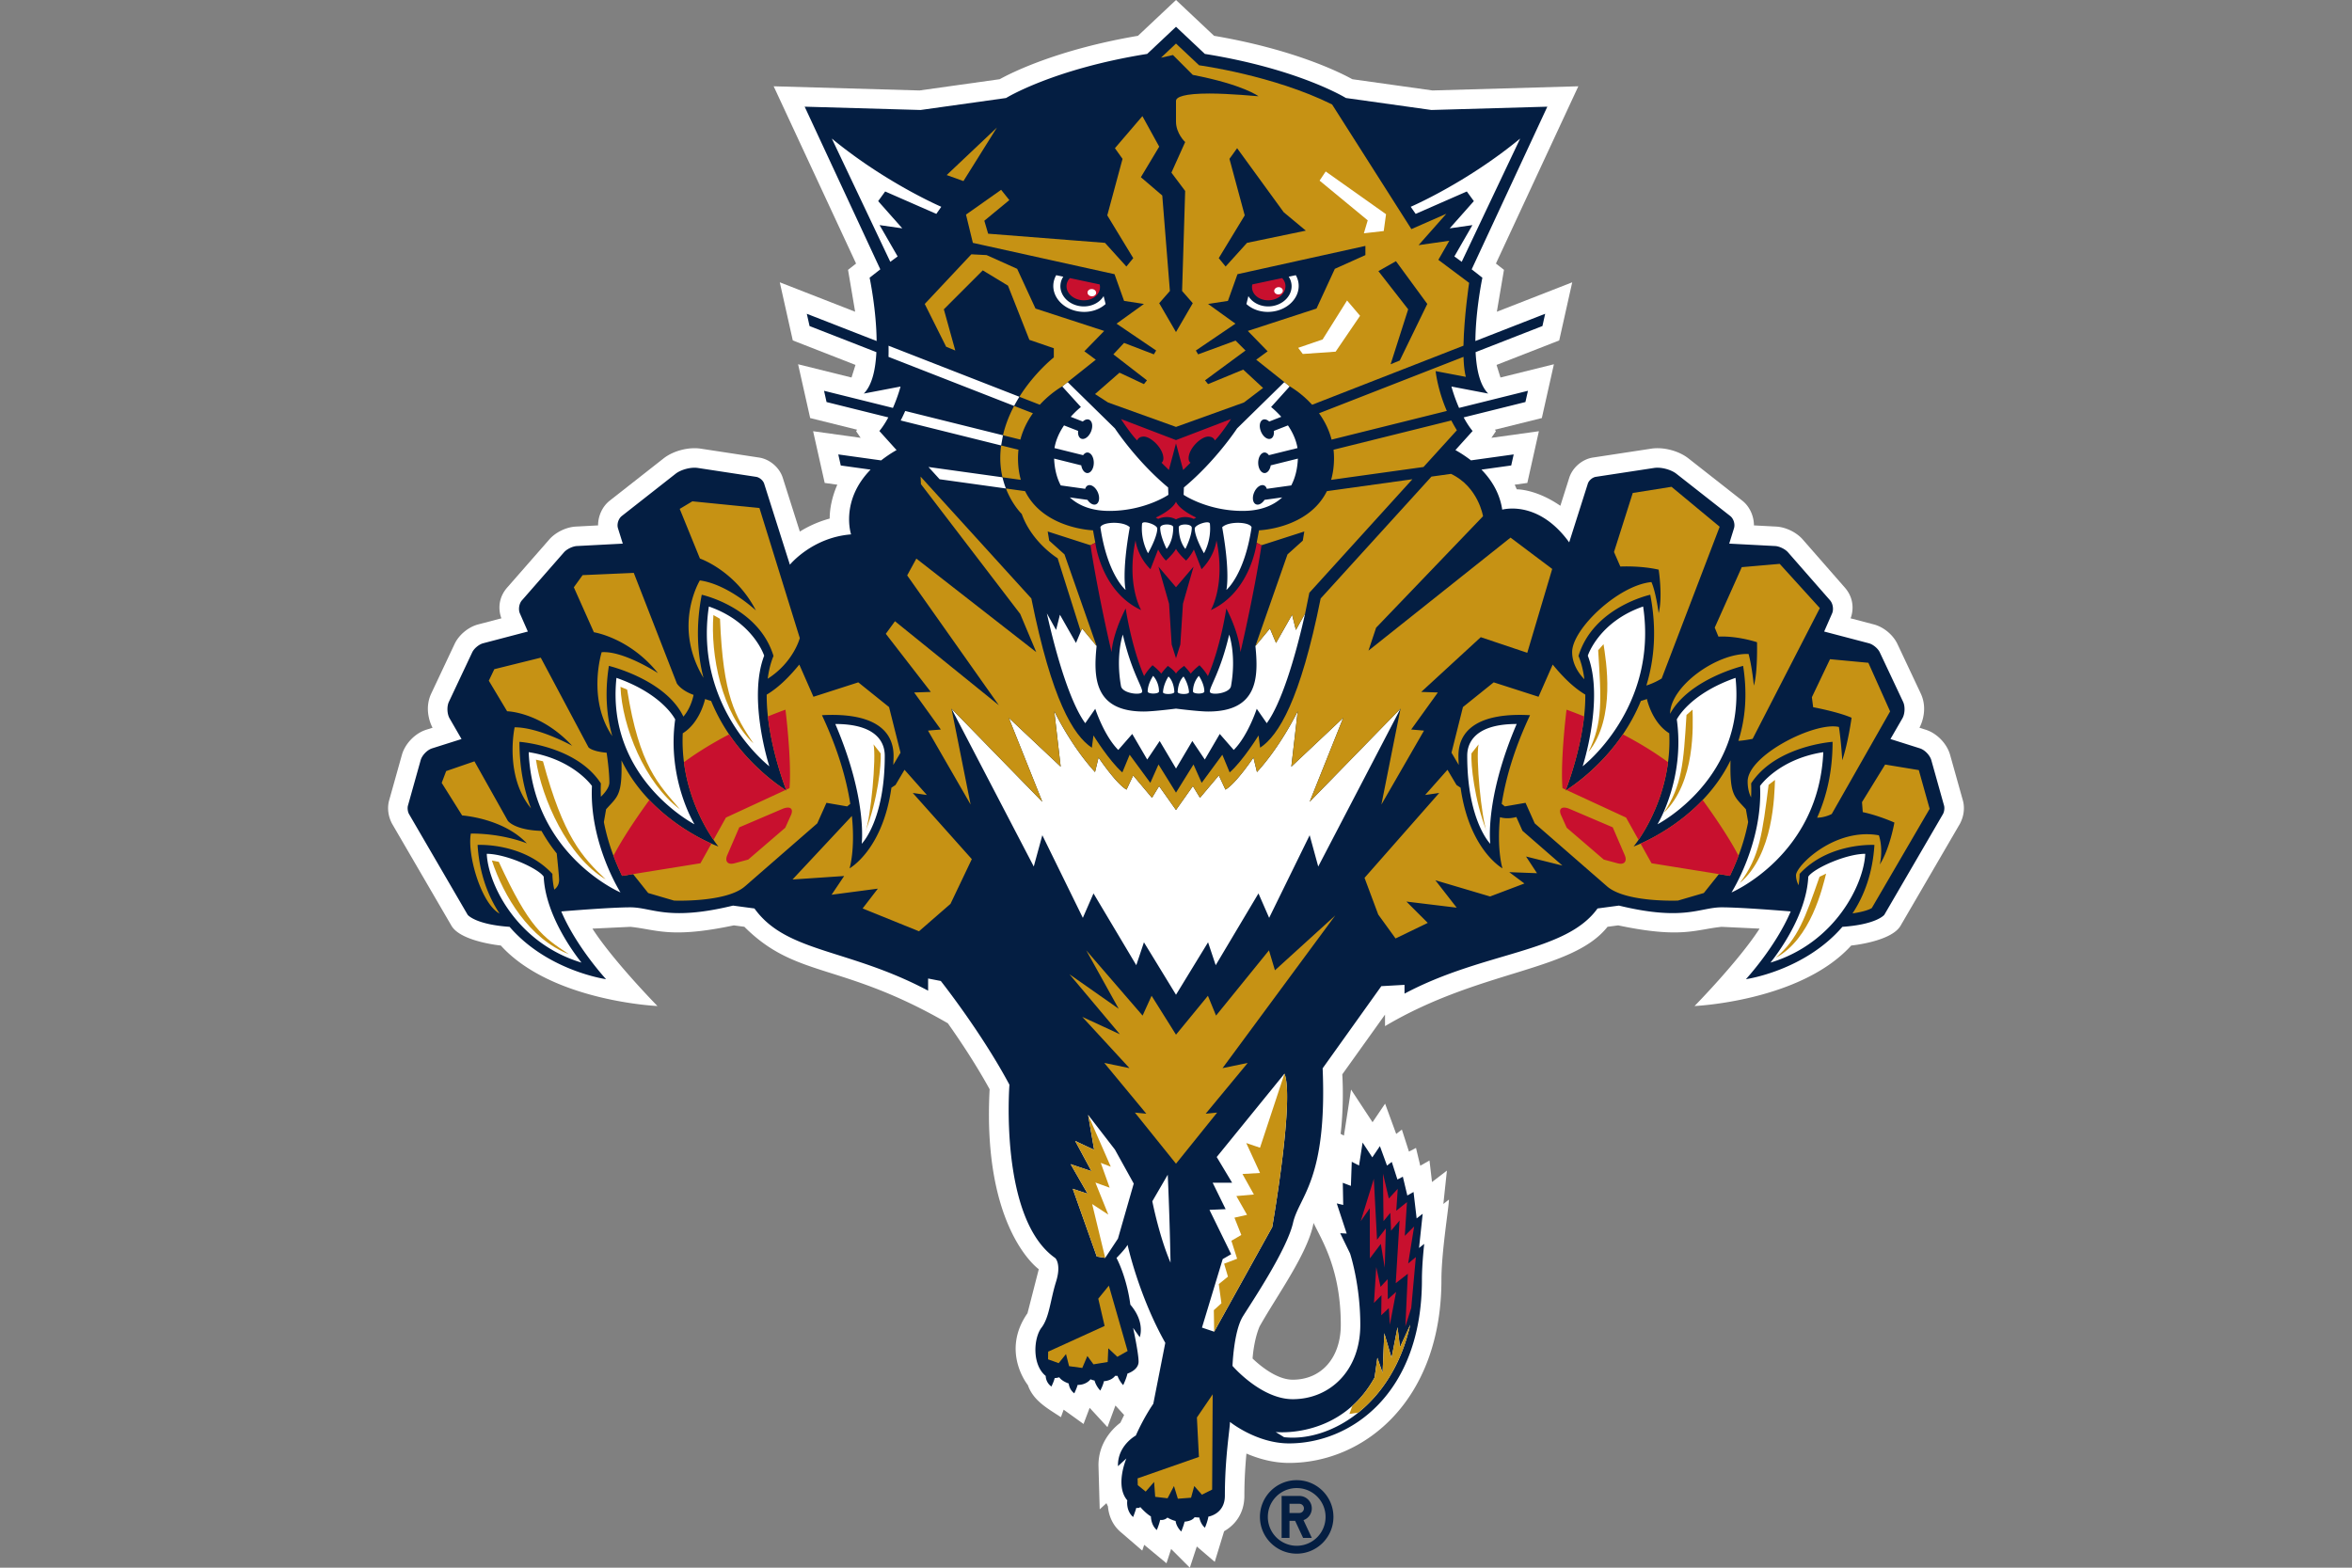 <svg xmlns="http://www.w3.org/2000/svg" viewBox="0 0 960 640" width="960" height="640" xml:space="preserve"><rect x="0" y="0" width="960" height="640" fill="#808080" stroke="none"/><path fill="#041E42" d="M529.265 604.271c-8.282 0-15.005 6.713-15.005 15.001 0 8.278 6.723 15.001 15.005 15.001 8.281 0 14.995-6.723 14.995-15 0-8.289-6.714-15.002-14.995-15.002zm0 26.783a11.772 11.772 0 0 1-11.782-11.782c0-6.51 5.264-11.774 11.782-11.774 6.51 0 11.78 5.264 11.78 11.774 0 6.512-5.27 11.782-11.78 11.782zm6.164-15.259a5.085 5.085 0 0 0-5.09-5.082h-7.229v17.123h3.213v-6.954h2.306l3.246 6.954h3.554l-3.39-7.252a5.095 5.095 0 0 0 3.39-4.789zm-5.09 1.872h-4.016v-3.747h4.015c1.033 0 1.878.839 1.878 1.875a1.878 1.878 0 0 1-1.878 1.872z"/><path fill="#FFF" d="M795.964 308.194c-1.286-4.61-5.368-8.83-9.93-10.281l-2.588-.82s3.923-6.77.526-13.992l-9.507-20.188c-1.767-3.734-5.628-6.95-9.624-7.993l-9.51-2.498s2.931-6.53-2.359-12.57l-17.16-19.61c-2.574-2.952-6.949-5.069-10.856-5.27l-9.062-.483c-.01-3.847-1.758-7.744-4.77-10.105l-21.958-17.239c-3.952-3.107-10.19-4.735-15.157-3.987l-23.831 3.633c-4.362.662-8.332 4.067-9.675 8.267l-3.624 11.427c-10.063-6.926-17.795-6.716-17.795-6.716l-.836-1.895 5.147-.715 4.721-21.116-19.386 2.697 1.85-2.704-.402-.61 19.142-4.755 4.924-21.964-21.805 5.41-1.606-5.142 25.582-9.995 5.308-23.731-30.764 12.017 2.903-17.103-3.283-2.57 33.639-72.368-59.526 1.706c-1.228-.17-30.035-4.217-32.73-4.595-5.232-2.896-24.02-12.2-56.44-17.719L480.005 0l-15.53 14.617c-32.417 5.519-51.206 14.823-56.438 17.72-2.687.377-31.504 4.424-32.725 4.594l-59.53-1.705 33.638 72.367-3.281 2.57 2.9 17.103-30.76-12.017 5.31 23.73 25.585 9.996-1.616 5.142-21.804-5.41 4.929 21.964 19.138 4.754-.392.61 1.845 2.705-19.395-2.697 4.734 21.116 5.148.715c-2.247 5.126-3.102 9.955-3.118 13.828a46.013 46.013 0 0 0-12.18 5.306l-6.964-21.95c-1.334-4.2-5.313-7.605-9.676-8.267L286 183.159c-4.97-.749-11.206.88-15.16 3.987l-21.958 17.238c-3.016 2.36-4.77 6.258-4.77 10.105l-9.071.483c-3.906.201-8.27 2.318-10.848 5.27l-17.167 19.61c-5.287 6.04-2.359 12.57-2.359 12.57l-9.51 2.498c-3.99 1.044-7.857 4.26-9.616 7.994l-9.508 20.187c-3.4 7.222.526 13.992.526 13.992l-2.586.82c-4.56 1.45-8.646 5.672-9.938 10.281l-5.19 18.516c-.903 3.22-.364 6.72 1.23 9.651l24.193 41.564c3.792 6.504 20.146 8.083 20.146 8.083 20.669 22.785 63.934 24.697 63.934 24.697s-18.014-18.353-26.54-31.598l15.513-.733c10.776 1.11 16.369 4.842 42.207-.596l4.29.576c21.314 21.314 39.47 14.214 82.969 39.342v-.07c5.187 7.314 11.662 17.084 17.142 27.05-3.069 57.214 20.063 73.475 20.063 73.475l-4.613 17.976c-10.947 15.683.145 29.313.145 29.313 2.237 6.41 7.994 9.501 13.506 13.116l1.111-3.065 8.12 5.843 2.49-6.599 7.272 7.89 3.25-8.84 3.554 3.878-1.534 3.158c-4.121 3.137-8.938 8.944-8.938 17.331l.502 18.041 2.744-2.523.619 1.321c.3 3.475 1.676 7.417 5.092 10.371l8.906 7.662.805-2.358 9.093 7.536 1.895-5.838L485.65 640l2.84-8.658 7.325 6.28 3.826-12.51c4.26-2.413 8.266-7.07 8.266-14.491 0-6.641.4-12.438.838-17.213 4.848 2.069 10.813 3.823 17.392 3.823 30.915 0 62.2-25.685 62.2-74.756 0-11.556 3.06-29.705 3.06-32.752l-2.275 1.786 1.453-13.62-6.083 4.67-1.03-8.792-3.763 2.136-1.739-7.268-2.879 1.494-2.886-8.983-2.32 1.78-4.528-12.37-5.126 7.582-8.773-13.333-2.903 18.797-1.358-.714s1.448-10.98.684-24.292l17.441-24.385v4.698c39.07-23.167 76.31-22.277 90.82-40.553l4.345-.578c25.832 5.438 31.424 1.705 42.205.596l15.508.733c-8.527 13.245-26.542 31.598-26.542 31.598s43.272-1.912 63.947-24.697c0 0 16.347-1.579 20.137-8.083l24.197-41.564c1.589-2.93 2.132-6.432 1.224-9.651l-5.19-18.516zm-248.703 232.68c0 13.39-7.877 22.383-19.61 22.383-6.132 0-12.704-5.098-16.392-8.648 0 0 .413-7.275 2.841-13.059 7.032-12.582 19.794-29.96 22.034-42.287 3.557 7.327 11.127 19.084 11.127 41.611"/><path fill="#041E42" d="m793.487 328.864-5.19-18.519c-.565-2.02-2.67-4.205-4.67-4.837l-12.014-3.802 4.87-8.437c1.052-1.821 1.18-4.867.287-6.767l-9.513-20.191c-.742-1.585-2.745-3.244-4.438-3.696l-18.263-4.794 3.242-7.405c.699-1.608.335-3.99-.82-5.318l-17.167-19.61c-1.15-1.319-3.524-2.481-5.274-2.574l-18.73-.983 1.951-6.28c.523-1.669-.166-3.927-1.552-5.002l-21.963-17.237c-2.2-1.729-6.271-2.8-9.044-2.38l-23.82 3.632c-1.388.204-2.868 1.472-3.291 2.81l-7.603 23.94c-11.706-16.15-24.834-13.957-27.332-13.356-.696-4.749-2.886-10.628-8.471-16.337l12.14-1.693 1.014-4.514-17.425 2.426a53.013 53.013 0 0 0-6.366-4.203l7.021-7.778c-1.379-1.675-2.603-3.609-3.65-5.56l25.203-6.267 1.034-4.594-28.116 6.99c-2.066-4.71-3.112-8.725-3.112-8.725l15.007 2.868c-3.415-3.419-4.801-9.864-5.147-16.912l27.28-10.654 1.118-5.005-28.487 11.123c.103-12.751 2.854-25.846 2.854-25.846l-4.367-3.415 30.88-66.407-47.32 1.35-34.89-4.892s-19.11-11.841-57.59-18.002l-11.76-11.074-11.765 11.074c-38.48 6.16-57.595 18.002-57.595 18.002l-34.894 4.892-47.316-1.35 30.875 66.407-4.36 3.415s2.757 13.095 2.858 25.846L329.31 128.1l1.122 5.005 27.278 10.654c-.341 7.048-1.728 13.493-5.141 16.912l15-2.868s-1.044 4.015-3.107 8.724l-28.12-6.989 1.026 4.594 25.21 6.262c-1.05 1.956-2.266 3.89-3.652 5.565l7.018 7.778c-2.41 1.356-4.441 2.778-6.299 4.213l-17.488-2.436 1.013 4.515 12.17 1.692c-12.52 12.804-7.958 26.438-7.958 26.438-15.924 1.238-24.977 12.373-24.977 12.373l-10.494-33.058c-.425-1.338-1.906-2.606-3.293-2.81l-23.822-3.632c-2.773-.42-6.845.651-9.048 2.38l-21.954 17.237c-1.378 1.075-2.082 3.333-1.562 5.003l1.96 6.279-18.73.983c-1.746.093-4.127 1.255-5.277 2.573l-17.17 19.611c-1.152 1.327-1.52 3.71-.82 5.318l3.25 7.405-18.268 4.794c-1.692.452-3.688 2.11-4.435 3.696l-9.517 20.191c-.89 1.9-.767 4.946.282 6.767l4.872 8.437-12.006 3.802c-2.003.632-4.11 2.818-4.676 4.838l-5.184 18.518c-.285 1.003-.09 2.588.444 3.49l23.928 41.116s3.066 3.939 17.11 4.904c15.577 18.038 39.382 21.374 39.382 21.374s-12.066-13.036-18.287-27.661c4.78-.395 20.746-1.672 28.226-1.672 8.854 0 15.273 5.763 41.884-.71l8.738 1.172c13.01 18.149 38.373 16.253 70.884 33.556v-4.964l5.177 1.01s16.587 20.95 28.014 42.355c0 0-4.265 54.711 18.734 70.784 0 0 2.533 2.453.31 9.571-2.39 7.654-2.73 14.605-5.95 18.813-3.223 4.22-3.965 15.081 1.716 19.717 0 0-.07 2.619 2.323 4.322 0 0 1.07-2.155 1.325-3.447 0 0 1.027-.031 1.872-.33 0 0 .84 1.478 3.87 2.543 0 0 .16 2.48 2.275 4.01 0 0 1.073-2.227 1.358-3.447 0 0 3.16.26 5.284-2.291 0 0 .569.307 1.634.526 0 0 .428 2.025 2.333 4.094 0 0 1.174-2.187 1.48-3.838 0 0 3.008-.068 4.597-2.204 0 0 .434.067.96.018 0 0 .574 1.91 2.31 3.8 0 0 1.329-2.742 1.738-4.72 0 0 4.547-1.378 4.547-4.869 0-3.48-2.233-13.795-2.233-13.795l2.695 3.821s2.403-6.013-3.827-13.291c-1.554-11.625-5.654-19.065-5.654-19.065s3.708-3.72 4.512-5.37c0 0 4.52 20.712 15.403 40.025l-4.894 24.885s-3.69 5.212-7.136 12.954c0 0-7.528 4.07-7.283 12.507l3.431-3.15s-4.778 11.155.377 17.102c0 0-.67 4.184 2.382 6.806 0 0 .85-2.155 1.3-3.75 0 0 1.01.295 1.62-.316 0 0 2.231 2.587 4.334 3.826 0 0-.008 3.544 2.415 5.557 0 0 .976-2.338 1.364-4.136 0 0 1.682.322 2.968-.957 0 0 1.689 1.04 3.345 1.398 0 0 .088 2.095 2.292 4.308 0 0 1.025-2.476 1.356-4.03 0 0 3.007-.139 4.08-1.808l1.96.132s.365 2.51 2.266 4.153c0 0 1.051-2.358 1.42-4.543 0 0 6.723-1.006 6.723-8.529 0-15.665 2.075-27.274 2.075-30.133 0 0 10.841 8.775 24.115 8.775 25.212 0 54.24-20.317 54.24-66.788 0-6.542.934-14.664.934-14.664l-2.11 1.67 1.484-13.968-2.465 1.896-1.268-10.784-2.533 1.43-1.83-7.673-2.213 1.146-2.305-7.177-1.948 1.493-2.9-7.938-3.103 4.584-3.961-6.037-1.45 9.38-2.968-1.547-.354 9.847-3.307-1.259.173 9.043-2.633-.625 4.053 12.311-2.651-.15 4.026 8.27s4.178 12.568 4.178 29.152c0 18.701-12.424 30.339-27.576 30.339-12.937 0-24.589-13.586-24.589-13.586s.483-14.197 4.283-20.29c3.809-6.097 17.932-27.164 20.428-38.118 2.505-10.946 14.006-17.29 12.082-63.082l23.955-33.539 9.463-.536v3.588c32.502-17.305 65.772-16.624 78.784-34.773l8.74-1.172c26.611 6.473 33.03.71 41.886.71 7.472 0 23.45 1.277 28.22 1.671-6.22 14.626-18.285 27.662-18.285 27.662s23.804-3.336 39.386-21.374c14.045-.965 17.105-4.905 17.105-4.905l23.935-41.115c.53-.903.729-2.487.445-3.49zm-556.139 64.114c-26.457-7.953-38.129-32.088-38.668-44.417 8.042.07 21.132 6.045 23.24 9.331.726 15.853 12.651 31.63 15.428 35.086zm-21.555-85.909c18.276 2.863 25.815 13.79 25.815 13.79-1.14 23.352 11.652 43.48 11.652 43.48s-35.69-15.208-37.466-57.27zm35.822-30.334c19 6.655 23.97 16.972 23.97 16.972-3.426 24.435 7.887 42.811 7.887 42.811s-36.216-18.662-31.857-59.783zm37.72-29.13c18.166 6.274 22.574 20.079 22.574 20.079-6.795 17.706 2.103 45.151 2.103 45.151s-30.887-23.746-24.677-65.23zm62.378 96.87s2.42-18.103-10.773-48.907c19.619 0 20.19 10.237 20.19 13.018 0 26.503-9.417 35.888-9.417 35.888zM551.98 573.93c3.306-2.967 6.419-6.752 9.07-11.56l1.145-8.073 2.132 6.215.685-16.248 2.965 10.108 2.437-12.538 1.001 8.16 4.198-9.187c-3.727 16.49-11.803 28.327-21.204 35.878-9.801 7.863-21.031 11.094-30.292 10.036l-3.44-2.105s17.311 1.932 31.303-10.686zm68.495-517.366-23.86 50.324-2.996-2.199 7.365-12.788-9.26 1.318 9.846-11.114-2.869-3.937-20.88 9.149-2.018-2.898s22.66-9.723 44.672-27.855zm-110.927 64.313c1.659 2.758 5.126 4.495 8.98 4.18 5.135-.44 9.006-4.374 8.632-8.8a7.263 7.263 0 0 0-1.144-3.297l2.877-.615a8.77 8.77 0 0 1 1.153 3.662c.474 5.672-4.597 10.716-11.333 11.27-3.923.338-7.537-.932-9.972-3.157l.807-3.243zm-26.328 78.127c13.038-10.854 21.708-24.105 21.708-24.105l19.3-18.918 2.19 1.755-7.607 8.431s1.909 1.481 4.152 3.997l-4.917 1.923c-.833-.753-1.779-1.094-2.56-.753-1.333.55-1.683 2.716-.8 4.856.892 2.144 2.684 3.437 4.015 2.886.969-.407 1.41-1.68 1.237-3.16l5.756-2.249c1.766 2.607 3.315 5.753 3.898 9.26l-11.693 2.898c-.466-.662-1.076-1.091-1.744-1.091-1.434 0-2.606 1.875-2.606 4.188 0 2.316 1.172 4.197 2.606 4.197 1.206 0 2.222-1.339 2.508-3.142l11.076-2.754c-.174 4.233-1.095 7.9-2.702 10.949l-9.983 1.387c-.191-.646-.555-1.149-1.088-1.376-1.31-.579-3.131.682-4.052 2.81-.93 2.12-.604 4.307.72 4.885 1.088.467 2.521-.323 3.504-1.816l7.2-1c-3.848 3.559-9.256 5.514-16.112 5.514-14.527 0-24.118-6.565-24.118-6.565l.112-3.007zm8.186 26.856s-3.764-6.53-3.764-10.061c0-1.622 6.047-3.57 6.203-1.966.652 6.964-2.439 12.027-2.439 12.027zm.158 56.415c0 1.172-4.627 1.14-4.627 0 0-3.953 2.395-6.36 2.395-6.36s2.232 3.194 2.232 6.36zm10.148-23.202s2.986 8.4.744 21.019c-.57 3.129-8.649 3.936-8.649 2.239 0-2.156 4.38-8.164 7.905-23.258zm-1.149-18.229s1.681-6.594-1.71-25.593c2.586-2.587 11.242-2.245 11.997 0-2.89 19.537-10.287 25.593-10.287 25.593zm-14.12-25.37c0 3.507-2.608 8.602-2.608 8.602s-2.703-2.85-2.703-8.825c0-1.497 5.31-1.593 5.31.223zm-3.366 60.707s2.018 2.928 2.227 6.417c0 1.03-4.622.92-4.622-.107.226-4.57 2.395-6.31 2.395-6.31zm-4.203-60.93c0 5.976-2.71 8.825-2.71 8.825s-2.608-5.095-2.608-8.602c0-1.816 5.318-1.72 5.318-.224zm.452 67.24c0 1.026-4.63 1.136-4.63.107.211-3.49 2.235-6.418 2.235-6.418s2.167 1.742 2.395 6.31zm-2.544-83.487.106 3.007s-9.584 6.566-24.106 6.566c-6.857 0-12.275-1.956-16.12-5.511l7.197.996c.988 1.493 2.415 2.283 3.506 1.816 1.321-.578 1.646-2.764.729-4.885-.933-2.128-2.746-3.389-4.065-2.81-.532.228-.895.73-1.086 1.376l-9.98-1.387c-1.613-3.057-2.533-6.72-2.709-10.955l11.078 2.76c.29 1.803 1.3 3.142 2.51 3.142 1.441 0 2.605-1.88 2.605-4.197 0-2.313-1.164-4.188-2.606-4.188-.67 0-1.277.43-1.737 1.09l-11.703-2.896c.585-3.508 2.13-6.654 3.9-9.26l5.756 2.249c-.17 1.48.274 2.753 1.24 3.16 1.333.55 3.123-.743 4.016-2.886.892-2.14.534-4.308-.797-4.857-.783-.34-1.73 0-2.56.753l-4.92-1.923c2.23-2.515 4.153-3.996 4.153-3.996l-7.635-8.414h.001l2.22-1.772 19.294 18.917s8.673 13.251 21.713 24.105zm-17.346 41.84s-7.396-6.056-10.29-25.593c.76-2.245 9.413-2.587 11.994 0-3.388 18.999-1.704 25.593-1.704 25.593zm-1.14 18.23c3.52 15.093 7.904 21.101 7.904 23.257 0 1.697-8.077.89-8.65-2.24-2.245-12.619.745-21.018.745-21.018zm7.848-45.241c.167-1.603 6.21.344 6.21 1.966 0 3.532-3.758 10.061-3.758 10.061s-3.093-5.063-2.452-12.027zm4.522 62.082s2.391 2.407 2.391 6.36c0 1.14-4.613 1.172-4.613 0 0-3.166 2.222-6.36 2.222-6.36zm-40.716-159.908a8.87 8.87 0 0 1 1.156-3.662l2.89.615a7.032 7.032 0 0 0-1.155 3.296c-.366 4.427 3.495 8.362 8.637 8.801 3.845.315 7.322-1.422 8.98-4.18l.802 3.243c-2.436 2.225-6.05 3.495-9.973 3.157-6.733-.554-11.81-5.598-11.337-11.27zm1.11 141.178 1.561-6.23 6.552 11.532 1.968-4.684v-.004l.526-1.227 5.919 7.157.003.01c-1.275 12.614-1.155 26.734 19.265 26.734 3.938 0 13.146-1.18 13.146-1.18s9.216 1.18 13.147 1.18c20.422 0 20.542-14.12 19.267-26.734l5.929-7.164 2.488 5.917 6.55-11.536 1.552 6.231 3.77-6.762c-4.22 18.95-9.898 36.973-15.66 44.818l-4.086-5.88s-3.582 11-9.395 16.803l-5.701-6.535-6.108 10.447-5.091-7.567-6.658 11.237-6.667-11.237-5.088 7.567-6.108-10.447-5.706 6.535c-5.805-5.803-9.392-16.802-9.392-16.802l-4.088 5.879c-5.764-7.848-11.445-25.88-15.664-44.838l3.768 6.78zm-91.54-200.621c22.011 18.132 44.679 27.856 44.679 27.856l-2.023 2.897-20.879-9.148-2.86 3.936 9.838 11.114-9.264-1.318 7.373 12.789-3 2.198-23.863-50.324zm23.135 89.123c.047-1.456.05-2.991.017-4.55l53.406 20.843a62.493 62.493 0 0 0-2.151 3.739l-51.272-20.032zm4.975 25.97a64.6 64.6 0 0 0 1.846-3.884l39.901 9.924-.747 4.156-41-10.196zm15.89 23.996-4.548-5.004 30.202 4.202v.005h.003a33.792 33.792 0 0 0 1.409 4.565l-27.066-3.768zm72.786 310.014-5.2 7.863-3.437-.552-9.818-27.664 6.084 2.036-6.95-12.082 8.507 2.859-6.644-12.34 7.74 3.633-2.462-14.29 10.93 14.166 7.697 13.897-6.447 22.474zm14.03-15.247 6.297-10.843a1418.961 1418.961 0 0 1 1.136 35.896c-4.656-10.8-7.433-25.053-7.433-25.053zm48.947 10.515-23.699 42.725-4.98-1.671 8.465-27.974 3.455-1.986-8.86-18.108 6.599-.287-5.3-10.799h7.943l-6.283-10.49 27.65-34.02c4.172 10.213-4.99 62.61-4.99 62.61zm18.774-147.18-3.501-12.779-16.532 33.734-4.36-9.976-17.46 29.305-3.113-9.352-13.086 21.415-13.09-21.415-3.121 9.352-17.463-29.305-4.353 9.976-16.534-33.734-3.494 12.778-33.587-64.452 37.081 38.037-13.704-34.293 21.195 19.951-2.618-22.65s6.702 13.993 16.632 24.851l1.44-5.925s7.12 10.636 11.42 13.092l2.712-5.795 7.681 9.138 2.904-4.779 6.892 9.751 6.898-9.75 2.895 4.778 7.688-9.138 2.712 5.795c4.301-2.456 11.423-13.092 11.423-13.092l1.437 5.925c9.927-10.858 16.63-24.852 16.63-24.852l-2.61 22.652 21.187-19.952-13.706 34.293 37.086-38.042-33.581 64.457zm70.223-9.28s-9.41-9.386-9.41-35.889c0-2.781.568-13.018 20.184-13.018-13.187 30.804-10.774 48.906-10.774 48.906zm37.705-31.64s8.899-27.444 2.103-45.151c0 0 4.412-13.805 22.58-20.08 6.203 41.485-24.683 65.231-24.683 65.231zm30.537 23.683s11.316-18.376 7.889-42.811c0 0 4.973-10.317 23.975-16.972 4.355 41.12-31.864 59.783-31.864 59.783zm30.219 27.821s12.79-20.128 11.648-43.48c0 0 7.534-10.927 25.811-13.79-1.775 42.062-37.46 57.27-37.46 57.27zm15.906 28.64c2.777-3.458 14.705-19.234 15.432-35.087 2.108-3.286 15.193-9.261 23.245-9.331-.547 12.33-12.22 36.464-38.677 44.417z"/><g fill="#C69214"><path d="M644.284 267.788c6.078-19.95 29.293-24.986 29.293-24.986 2.773 14.3 1.6 26.63-1.588 37.055 3.682-1.165 6.25-2.878 6.25-2.878l23.669-61.935-19.656-16.306-15.82 2.518-7.656 24.093 2.588 5.938s8.012-.454 15.645 1.27c0 0 1.711 10.978 0 17.763 0 0-1.15-8.737-2.96-12.692-13.553 1.293-32.358 19.2-32.358 28.581 0 5.396 3.357 9.443 4.98 11.077-.412-3.353-1.167-6.57-2.387-9.498M701.408 259.905s6.565-.577 15.738 2.272c0 0 .338 12.303-1.286 17.721 0 0-.754-7.866-2.157-12.908-12.752-.52-31.922 13.032-32.042 24.423 7.84-14.308 29.818-19.564 29.818-19.564 1.859 11.81.822 21.947-1.937 30.59 2.265-.08 5.815-.817 5.815-.817l27.435-53.369-16.377-18.058-15.487 1.342-11.04 24.687 1.52 3.681zM740.065 288.716s10.1 1.866 15.682 4.297c0 0-1.367 10.065-3.798 17.36 0 0-.49-8.044-1.377-13.591-9.799-2.257-37.247 11.575-37.247 22.246 0 3.288.855 5.434 1.406 6.492.079-1.883.116-3.775.016-5.699 9.993-15.378 33.244-16.972 33.244-16.972 0 12.28-2.506 22.501-6.307 30.968 3.264-.028 5.967-1.509 5.967-1.509l23.824-41.881-8.881-19.846-15.65-1.468-7.405 15.528.526 4.075zM769.445 312.124 760 327.463l.312 4.084s5.415 1.014 12.911 4.251c0 0-1.792 10.464-5.953 17.136 0 0 1.51-6.05-.37-11.92-18.03-3.27-33.837 12.472-33.837 16.31 0 1.794.643 3.275 1.042 4.054.246-1.548.42-3.089.42-4.605 11.872-12.907 30.547-11.837 30.547-11.837-.724 11.555-4.161 20.698-8.944 27.958 6.202-.903 7.883-2.206 7.883-2.206l23.602-40.496-4.428-15.807-13.741-2.26zM621.42 339.168l-2.514-5.637s-3.306 1.096-6.667.087c-1.333 13.542 1.012 20.88 1.012 20.88s-13.5-7.446-17.088-32.922l-1.668-1.103-3.688-6.214-9.113 10.289 5.747-.826-30.488 34.655 5.59 14.981 7.071 9.763 13.137-6.352-8.7-8.704 20.52 2.49-8.711-11.195 22.333 6.625 14.02-5.304-6.2-4.628 11.336.43-4.48-6.82 14.852 3.702-16.301-14.197zM308.53 249.213s-11.353-10.68-22.87-12.258c0 0-11.305 18.515 1.472 39.763-2.49-9.737-3.208-21.033-.707-33.916 0 0 23.214 5.032 29.292 24.989-1.196 2.871-1.939 6.018-2.362 9.297 10.583-6.773 13.09-16.593 13.09-16.593l-16.466-53.089-27.405-2.73-5.138 3.077 8.248 20.268s14.457 4.931 22.846 21.192M268.556 274.796s-14.127-9.215-22.979-8.534c0 0-6 19.072 4.334 34.26-2.32-8.23-3.112-17.733-1.381-28.676 0 0 23.158 5.54 30.41 20.706 3.285-3.79 4.147-8.87 4.147-8.87-5.227-1.89-6.825-4.686-6.825-4.686l-17.574-45.119-20.888.917-3.58 4.965 8.184 18.353s14.525 2.21 26.152 16.684M233.542 304.469s-13.487-7.55-23.483-7.55c0 0-4.346 19.698 6.692 33.106-2.902-7.686-4.734-16.674-4.734-27.176 0 0 23.249 1.597 33.238 16.968a65.7 65.7 0 0 0 0 5.453c1.296-1.251 3.468-3.652 3.468-5.817 0-4.848-1.12-12.163-1.12-12.163-5.978-.506-7.393-2.187-7.393-2.187l-19.486-36.61-18.957 4.697-2.248 4.704 7.47 12.477s13.682.209 26.553 14.098M225.475 356.773c0 2.092.295 4.246.755 6.395.782-.565 1.974-1.78 1.974-3.906 0-1.4-.647-7.824-.971-10.86a67.138 67.138 0 0 1-6.216-9.196c-11.048-.324-13.735-4.11-13.735-4.11l-13.631-24.283-11.546 3.98-1.82 4.813 8.342 13.298s16.726 1.112 26.41 11.4c0 0-9.38-4.014-22.85-4.014-1.593 8.38 4.134 28.572 11.721 32.674-4.8-7.268-8.251-16.437-8.981-28.028 0 0 18.677-1.07 30.548 11.837M378.307 324.548l-9.117-10.289-3.683 6.214-1.665 1.103c-3.591 25.476-17.085 32.921-17.085 32.921s2.382-7.53.945-21.384l-24.222 25.935 21.07-1.419-5.132 7.644 18.89-2.487-6.219 8.085 23.001 9.319 12.862-11.189 8.706-18.265-24.101-27.014 5.75.826zM517.947 387.976l-21.602 26.635-3.316-8.09L480 422.403l-9.963-15.884-3.67 8.09-23-26.634 13.244 23.853-20.096-14.096 20.58 24.5-15.352-7.096 19.268 20.925-10.293-2.133 17.168 20.74-4.67-.463 16.784 20.874 16.793-20.874-4.674.462 17.166-20.74-10.29 2.134 46.001-62.317-24.607 22.373zM448.273 530.183l2.59 11.125-23.045 10.502-.046 3.127 4.337 1.563 2.999-3.707 1.253 4.935 5.386.733 2.077-4.891 2.492 3.413 5.797-.958.248-5.593 3.707 3.483 4.177-2.373-7.644-26.686zM489.358 594.783l-25.037 8.753.073 2.768 3.233 2.632 3.435-3.942.448 6.075 5.047.596 2.611-4.997 1.592 5.18 5.387-.415 1.305-4.765 3.118 3.532 4.179-2.085.222-38.891-6.44 9.465z"/><path d="m293.881 252.638-2.693-1.538c-1.25 16.168 3.287 39.983 16.348 52.418-7.464-11.191-12.411-19.171-13.655-50.88M253.252 280.392c.683 16.196 9.82 39.169 24.253 49.981-8.734-10.248-16.544-17.513-21.531-48.857l-2.722-1.124zM221.627 310.787l-2.878-.657c2.394 16.043 12.968 39.667 28.47 48.88-9.768-9.244-17.316-17.587-25.592-48.223M359.466 307.593l-2.928-3.715c1.226 5.314-1.176 30.135-3.284 35.558 5.07-13.015 6.482-27.456 6.212-31.843M203.586 351.84l-2.818-.55c4.798 14.633 15.4 32.089 31.385 38.231-10.63-7.107-15.909-10.306-28.567-37.681M654.502 262.978l-2.192 2.487c1.24 19.888 2.018 29.524-3.986 41.573 11.389-13.987 7.099-37.85 6.178-44.06M710.127 360.483c13.814-11.584 14.097-35.822 14.361-42.088l-2.612 2.012c-2.532 19.775-3.599 29.384-11.749 40.076M600.59 307.586c-.276 4.383 1.128 18.824 6.211 31.837-2.122-5.423-4.517-30.233-3.293-35.543l-2.918 3.706zM724.798 391.002c14.342-7.6 19.153-28.892 20.555-34.35l-2.68 1.28c-5.946 16.936-8.687 25.189-17.875 33.07M690.834 289.694l-2.47 2.185c-1.21 19.901-1.828 28.719-9.244 39.936 13.008-12.485 11.86-35.855 11.714-42.121"/><path d="M668.785 342.87c3.377-4.917 10.08-16.349 12.047-31.713v-.001c.485-3.722.692-7.659.491-11.806-7.13-4.409-9.108-13.983-9.108-13.983-.844.315-1.656.554-2.468.787-2.081 5.086-4.624 9.628-7.342 13.648h-.001c-9.427 13.909-21.31 21.645-23.393 22.928 0 0 .044-.118.125-.325.839-2.16 5.83-15.497 7.435-29.915.33-2.96.516-5.95.488-8.917-5.236-3.133-9.566-7.727-13.303-12.266l-5.778 13.147-18.303-5.89-12.553 10.09-4.67 18.627 2.94 4.99c-.044-1.221-.115-2.399-.115-3.685 0-11.142 9.14-17.71 29.229-16.617-6.754 14.383-10.053 26.525-11.562 36.201l1.284 1.04 8.446-1.463 3.749 8.39 29.514 25.71c7.656 6.67 28.947 5.813 28.947 5.813l10.554-3.088 6.168-7.722 4.482.72a93.275 93.275 0 0 0 3.508-8.207l-.002-.004c1.524-4.024 2.951-8.694 3.935-13.767l-.921-5.211c-4.67-5.269-6.627-5.511-6.272-19.979-3.09 6.344-7.09 11.703-11.372 16.189l.002.003c-9.517 9.973-20.325 15.566-25.339 17.805v-.002c-1.77.792-2.843 1.184-2.843 1.184s.795-.978 1.996-2.711M291.225 342.87c1.192 1.734 1.995 2.711 1.995 2.711s-1.068-.392-2.843-1.181l.002-.003c-5.019-2.242-15.826-7.82-25.346-17.799h-.001c-4.272-4.48-8.272-9.85-11.365-16.187.36 14.459-1.605 14.704-6.277 19.97l-.911 5.219c.983 5.072 2.402 9.733 3.924 13.776a95.597 95.597 0 0 0 3.507 8.194l4.487-.72h.004l6.166 7.722 10.554 3.088s21.287.856 28.937-5.813l29.52-25.71 3.75-8.39 8.449 1.462 1.28-1.04c-1.509-9.675-4.812-21.812-11.564-36.2 20.097-1.089 29.232 5.481 29.232 16.617 0 1.286-.076 2.468-.116 3.69l2.947-4.995-4.676-18.622-12.557-10.095-18.304 5.89-5.775-13.147c-3.729 4.54-8.057 9.133-13.305 12.271a76.415 76.415 0 0 0 .492 8.911v.001c1.609 14.418 6.594 27.755 7.432 29.915l.126.33-.352-.223c-2.82-1.787-14.04-9.438-23.04-22.71a75.376 75.376 0 0 1-7.34-13.644 36.41 36.41 0 0 1-2.47-.788s-1.973 9.569-9.11 13.984c-.201 4.142.013 8.083.486 11.803 1.975 15.364 8.672 26.796 12.06 31.713M443.936 487.35l-6.084-2.036 9.817 27.664 3.435.552-5.32-21.98 6.583 4.308-5.259-13.09 5.806 2.09-3.617-10.126 4.081 1.57-9.251-21.172 2.461 14.29-7.74-3.633 6.65 12.34-8.508-2.859zM514.292 468.548l-5.612-1.907 5.612 12.218-7.165.418 4.671 8.37-7.158.637 4.354 7.662-5.14 1.163 2.804 7.059-4.05 2.368 2.34 7.334-5.306 2.023 1.566 5.291-3.744 3.037 1.074 7.83-3.099 2.812.146 8.797 23.699-42.725s9.162-52.402 4.99-62.618l-9.982 30.23zM570.415 541.834l-2.437 12.538-2.96-10.11-.694 16.25-2.128-6.215-1.142 8.072c-2.661 4.809-5.776 8.594-9.07 11.568l-1.21 3.295 3.636-.547c9.4-7.551 17.483-19.388 21.198-35.873l-4.192 9.182-1.001-8.16z"/><path d="m616.538 219.478-57.972 46.137 3.108-9.355 43.648-45.513s-1.931-12.044-13.089-17.289l-7.97 1.112-45.219 49.76c-8.324 41.458-17.148 55.926-24.7 60.923l-.656-5.004s-6.405 10.402-11.784 15.085l-2.99-7.218-8.436 11.473-3.333-7.5L480 323.582l-7.142-11.493-3.334 7.5-8.438-11.473-2.988 7.218c-5.374-4.683-11.792-15.085-11.792-15.085l-.653 5.004c-7.543-4.997-16.373-19.465-24.692-60.924l-45.212-49.756.145 3.082 40.52 52.995 6.546 15.576-48.94-38.18-3.746 6.862 37.41 52.997-42.397-34.293-3.736 5.138 18.363 23.725-6.79.225 10.89 15.122-5.242.449 17.396 30.18-7.811-39.157 37.089 38.045-13.704-34.293 21.195 19.952-2.618-22.652s6.702 13.994 16.631 24.852l1.44-5.925s7.122 10.636 11.421 13.092l2.711-5.794 7.682 9.137 2.904-4.779 6.892 9.751 6.898-9.75 2.895 4.778 7.688-9.137 2.711 5.794c4.302-2.456 11.424-13.092 11.424-13.092l1.437 5.925c9.927-10.858 16.63-24.851 16.63-24.851l-2.61 22.65 21.187-19.95-13.707 34.292 37.09-38.045-7.806 39.157 17.391-30.18-5.232-.45 10.883-15.121-6.79-.225 24.305-22.346 18.98 6.373 10.18-34.235-17.015-12.79zM397.088 99.147l57.821 12.788 3.896 10.902 8.11 1.249-11.179 8.05 16.162 10.962-.934 1.566-12.159-4.676-4.366 4.676 13.713 10.606-1.237 1.543-9.979-4.668-9.979 8.731 5.303 3.428L480 174.28l27.742-9.977 7.797-5.925-8.103-7.491-14.343 5.925-1.252-1.543 16.533-12.172-4.054-4.053-15.283 5.62-.929-1.567 16.155-10.961-11.17-8.051 8.103-1.248 3.897-10.903 52.212-11.544v3.753l-12.47 5.603-7.482 16.213-28.042 9.143 8.094 8.313-4.668 3.427 11.492 9.138 2.196 1.748.028.022s4.575 2.516 9.12 7.49l61.76-24.111c.23-11.871 2.312-25.65 2.312-25.65l-12.563-9.404 4.479-7.791-12.554 1.795 11.332-12.809-14.261 6.26-32.37-50.894c-24.097-11.951-54.279-15.982-54.279-15.982L480 17.787l-6.12 5.765 4.877-1.088 8.102 8.111c20.746 4.016 26.815 8.719 26.815 8.719s-12.153-1.115-19.936-1.115c-10.356 0-13.738 1.396-13.738 3.028v8.428c0 4.906 3.743 8.363 3.743 8.363l-5.61 12.479 5.61 7.479-1.256 40.829 4.364 4.991-6.85 11.79-6.855-11.79 4.367-4.991-3.116-38.967-8.732-7.475 7.48-12.472-6.857-12.464L455.07 60.5l3.111 4.354-6.231 23.07 10.602 17.46-2.807 3.427-8.732-9.664-47.695-3.742-1.553-5.293 10.208-8.42-3.35-4.202-14.34 10.123 2.805 11.534zm185.48 24.94-11.227 23.079-3.744 1.541 7.17-22.436-12.155-15.584 7.17-4.062 12.787 17.461zm-80.745-59.233 3.124-4.354 19.007 26.13 9.036 7.527-24.005 4.99-8.728 9.664-2.806-3.426 10.601-17.46-6.23-23.071z"/><path d="m389.915 143.101-4.673-16.828 15.896-15.9 10.28 6.235 8.734 22.133 9.976 3.42v3.754s-7.774 6.071-14.047 16.065l8.337 3.25c4.552-4.97 9.137-7.477 9.137-7.477l2.221-1.772 11.49-9.133-4.67-3.438 8.092-8.304-28.04-9.143-7.481-16.217-12.473-5.608-6.231-.317-19.02 20.267 8.731 17.462 3.741 1.551zM421.606 168.703l-7.681-2.984c-1.916 3.614-3.542 7.623-4.545 11.975l7.106 1.764c1.086-4.184 2.974-7.767 5.12-10.755M408.277 187.004c0 2.869.358 5.483.897 7.852l7.487 1.035c-.73-2.599-1.152-5.514-1.152-8.812 0-1.199.072-2.346.197-3.48l-7.071-1.748a38.889 38.889 0 0 0-.358 5.153M431.686 227.893l9.453 29.906.527-1.227 5.924 7.164-13.105-37.409-6.23-5.606-.622-3.745 17.457 5.618 1.978-1.007-.945-5.093s-20.094-.58-27.716-15.98l-7.822-1.09c2.596 6.704 6.448 10.393 6.448 10.393 4.162 11.694 14.653 18.076 14.653 18.076M525.509 226.33l-13.096 37.409 5.929-7.164 2.488 5.917 6.55-11.536 1.552 6.231 3.78-6.782 1.71-8.41 42.062-46.345-34.891 4.858c-7.634 15.395-27.713 15.986-27.713 15.986l-.95 5.095 1.98 1.003 17.455-5.615-.62 3.74-6.236 5.613zM594.64 175.649a63.186 63.186 0 0 1-2.27-3.991L544.296 183.6a30.91 30.91 0 0 1 .198 3.475c0 3.316-.443 6.213-1.172 8.822l37.704-5.249 13.615-15zM597.353 145.685l-58.976 23.029c2.152 2.978 4.036 6.565 5.122 10.757l47.04-11.703c-3.855-8.925-4.566-16.263-4.566-16.263l12.34 2.346c-.579-2.145-.864-5.005-.96-8.166M406.906 52.073l-20.5 19.394 6.832 2.457z"/></g><g fill="#C8102E"><path d="M322.245 321.77c.936-11.43-1.646-32.056-1.646-32.056a184.153 184.153 0 0 0-7.168 2.776c1.609 14.418 6.594 27.754 7.432 29.915l1.382-.636zM250.403 349.376a95.597 95.597 0 0 0 3.507 8.194l4.487-.72 27.505-4.43 4.477-8.023c-5.019-2.242-15.826-7.82-25.346-17.799-8.805 12.144-12.96 19.504-14.63 22.778M297.598 299.802c-8.18 4.272-14.305 8.313-18.435 11.355 1.975 15.364 8.672 26.796 12.06 31.713l5.078-9.102 24.336-11.26c-2.083-1.283-13.608-8.797-23.04-22.706M319.224 330.283l-17.484 7.476-4.89 11.328c-1.108 2.57.2 4.079 2.904 3.354l5.65-1.53 15.115-12.995 2.288-5.082c1.252-2.779-.355-3.937-3.583-2.551M669.626 344.4l4.471 8.02 27.509 4.43 4.482.72a93.275 93.275 0 0 0 3.508-8.207c-1.667-3.268-5.828-10.621-14.627-22.772-9.518 9.976-20.33 15.57-25.343 17.809M639.136 322.405c.839-2.16 5.83-15.497 7.435-29.915a187.552 187.552 0 0 0-7.17-2.776s-2.58 20.627-1.65 32.055l1.385.636zM662.404 299.802c-9.427 13.909-20.954 21.423-23.037 22.706l24.336 11.26 5.082 9.102c3.377-4.917 10.08-16.349 12.047-31.713-4.123-3.042-10.25-7.083-18.428-11.355M658.259 337.749l-17.485-7.466c-3.222-1.386-4.828-.222-3.577 2.559l2.28 5.074 15.119 12.995 5.656 1.53c2.7.73 4.01-.784 2.899-3.354l-4.892-11.338zM466.834 178.23c2.95 0 8.017 4.834 8.017 8.88 0 1.381-.762 1.777-.762 1.777l2.997 2.984L480 181.01l2.921 10.86 2.992-2.984s-.765-.396-.765-1.776c0-4.047 5.07-8.881 8.02-8.881 2.267 0 2.675 1.594 2.675 1.594 2.745-2.728 6.613-8.759 6.613-8.759L480 179.664l-22.457-8.599s3.887 6.03 6.615 8.76c0 0 .414-1.595 2.677-1.595M479.999 204.819c-1.526 3.49-8.255 6.476-8.255 6.476l1.005.555s3.551-1.84 7.25.187c3.708-2.026 7.25-.187 7.25-.187l1.008-.555s-6.723-2.987-8.258-6.476M448.968 117.607a4.697 4.697 0 0 0-.125-1.494l-12.146-2.582c-.774.81-1.272 1.816-1.36 2.936-.259 3.053 2.58 5.779 6.35 6.104 3.76.32 7.018-1.91 7.281-4.964M511.162 116.11a4.52 4.52 0 0 0-.124 1.492c.257 3.058 3.514 5.283 7.278 4.968 3.767-.324 6.61-3.048 6.345-6.1-.081-1.123-.58-2.13-1.357-2.94l-12.142 2.58zM565.196 517.526l.454-16.054-3.6 4.651-1.3-24.89-5.35 17.3 3.698-5.276.038 20.472 4.467-5.918z"/><path d="m577.204 500.685-3.81 3.839.877-13.766-4.367 3.521.599-8.957-3.619 3.965-2.4-10.147.213 19.393 2.786-3.395.295 7.293 3.473-4.16-1.56 25.58 4.927-3.832-.994 21.469 2.396-7.541 1.88-20.755-3.133 2.616zM566.375 522.216l-2.887 3.127-1.757-8.031-.927 14.602 3.067-3.15-.1 8.178 3.095-2.907.423 6.795 2.547-13.425-3.37 3.049zM459.46 248.391s2.25 15.404 7.52 27.64c0 0 1.031-2.026 3.442-4.445 0 0 2.136 1.61 3.553 3.414 0 0 1.282-1.724 2.694-3.14 0 0 2.459 1.63 3.33 3.124.88-1.494 3.325-3.125 3.325-3.125 1.425 1.417 2.702 3.141 2.702 3.141 1.42-1.804 3.558-3.414 3.558-3.414 2.402 2.419 3.44 4.445 3.44 4.445 5.266-12.236 7.516-27.64 7.516-27.64 5.594 10.98 5.754 17.871 5.754 17.871s5.354-22.539 8.616-43.67l-1.977-1.001c-.01.09-2.348 19.919-18.714 27.48l.002-.004c.052-.088 6.101-10.404 2.293-28.49l-.001.008c-.005.05-.194 2.014-1.32 4.703a22.124 22.124 0 0 1-4.766 7.095l-3.135-8.049v.001c-.005.009-1.219 2.551-3.168 4.514 0 0-3.12-2.77-4.124-4.804l-.001-.003c-.167.34-.396.7-.657 1.065-1.3 1.819-3.464 3.742-3.464 3.742l-.003-.004c-1.958-1.965-3.166-4.51-3.166-4.51l-3.132 8.048-.004-.004c-5.52-5.523-6.087-11.803-6.087-11.803 0 .006-.002.01-.003.016-3.813 18.154 2.302 28.48 2.302 28.48l-.005-.003c-16.393-7.58-18.71-27.482-18.71-27.482l-.657.334-1.323.67v.003c3.265 21.13 8.61 43.668 8.61 43.668s.174-6.89 5.76-17.87zm20.539-8.659 7.17-8.414-4.33 15.141-1.068 16.657-1.772 5.609-1.77-5.609-1.064-16.657-4.33-15.141 7.164 8.414z"/></g><g fill="#FFF"><path d="M445.521 120.962c.977.08 1.815-.521 1.881-1.333.073-.814-.66-1.544-1.628-1.621-.976-.084-1.82.51-1.882 1.32-.07.819.66 1.549 1.63 1.634M521.966 120.184c.978-.081 1.705-.811 1.636-1.628-.07-.811-.905-1.412-1.884-1.322-.97.079-1.7.814-1.636 1.623.07.81.916 1.412 1.884 1.327M529.871 142l1.88 2.503 13.406-.937 9.972-14.647-5.31-6.247-9.97 15.905zM556.684 95.243l8.103-.924.943-6.867L541.101 70l-2.493 3.738 19.644 16.212z"/></g></svg>
